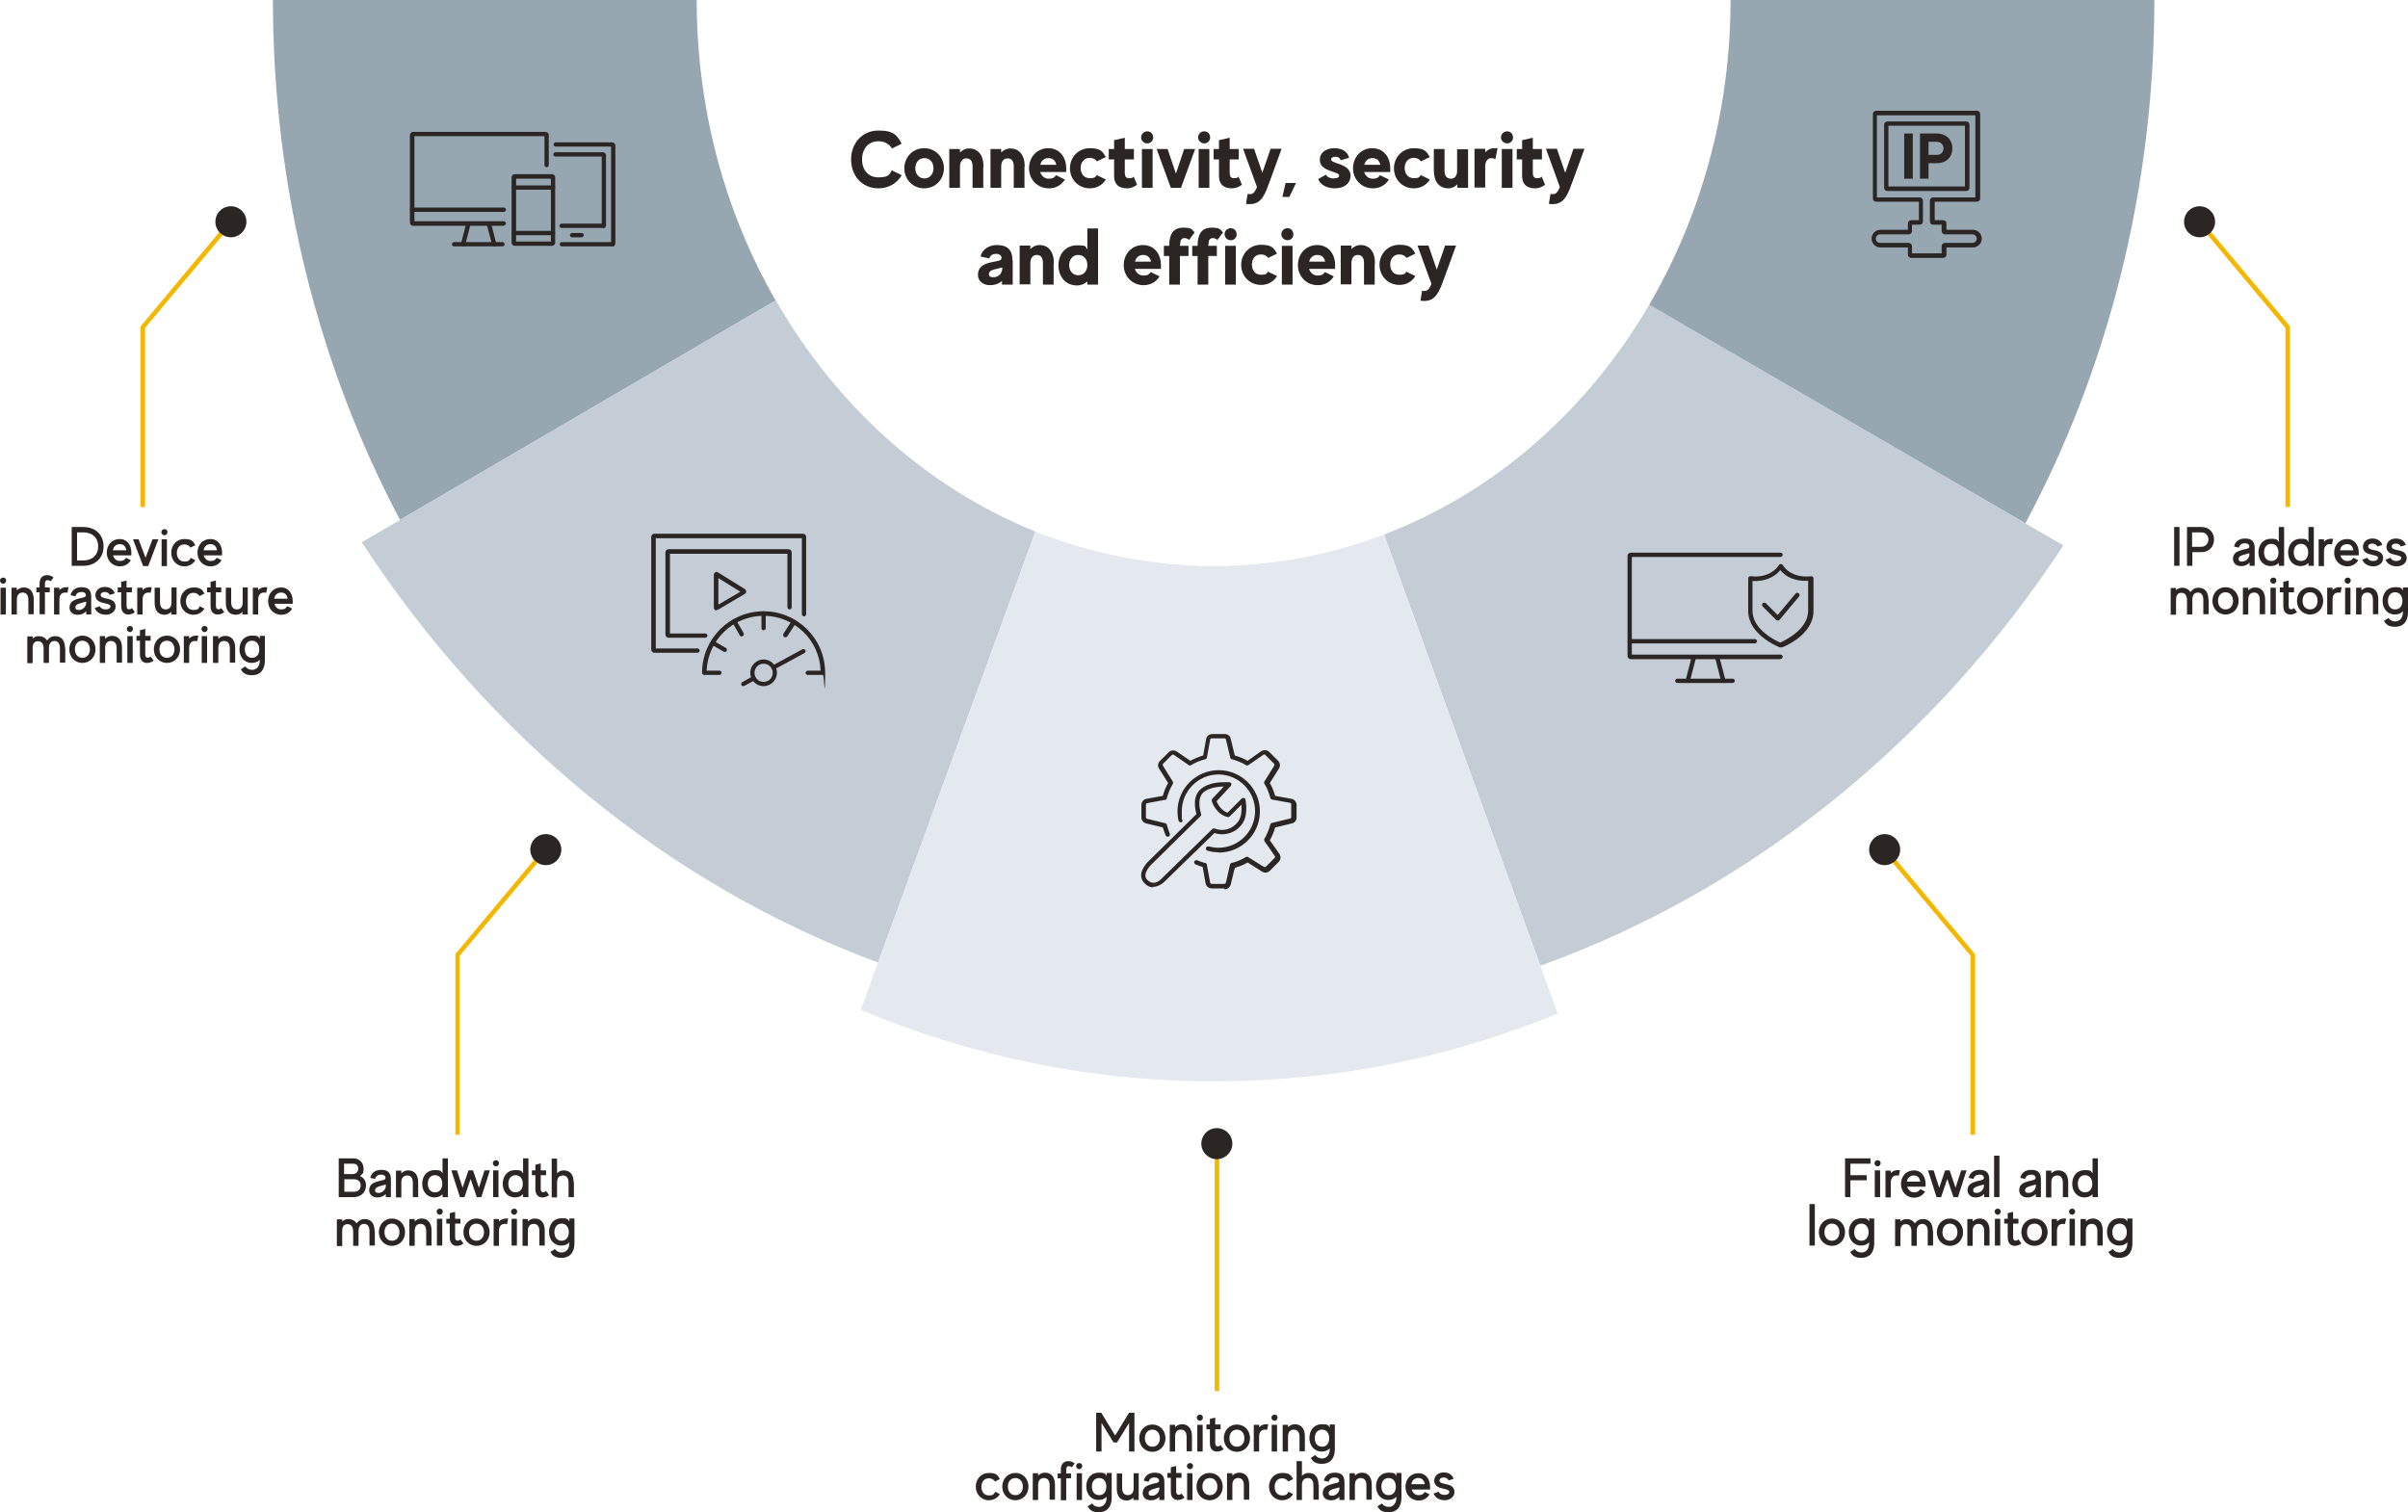<?xml version="1.0" encoding="UTF-8"?>
<svg xmlns="http://www.w3.org/2000/svg" version="1.1" viewBox="0 0 900 565.3">
  <defs>
    <style>
      .cls-1 {
        fill: #c4cdd6;
      }

      .cls-2 {
        fill: #2b2523;
      }

      .cls-3 {
        fill: #e3e9ee;
      }

      .cls-4 {
        fill: #f5b600;
      }

      .cls-5 {
        fill: #96a7b2;
      }
    </style>
  </defs>
  <!-- Generator: Adobe Illustrator 28.7.1, SVG Export Plug-In . SVG Version: 1.2.0 Build 142)  -->
  <g>
    <g id="Livello_1">
      <g>
        <g>
          <path class="cls-1" d="M616.4,113.9c-23.1,39.6-57.9,70.2-99.1,85.9l58.4,161.2c79.5-28.6,147.7-84.3,195.5-157.1l-154.9-90.1Z"/>
          <path class="cls-1" d="M387,198.7c-40.4-16.3-74.5-47-97-86.4l-154.8,90.4c47.2,72.4,114.5,128.1,193,157.1l58.8-161.1Z"/>
        </g>
        <path class="cls-3" d="M517.3,199.8c-20,7.6-41.4,11.8-63.7,11.8s-45.9-4.6-66.7-12.9l-65.2,178.8c41,17.2,85.4,26.7,131.9,26.7s88.6-9,128.6-25.3l-64.9-179.1Z"/>
        <g>
          <path class="cls-5" d="M757,195.6c30.6-57.1,48.2-124.5,48.2-195.6h-158.4c0,41.9-11.2,81-30.4,113.9l140.6,81.7Z"/>
          <path class="cls-5" d="M149.5,194.3C119.3,137.4,102,70.5,102,0h158.4c0,41.3,10.8,79.8,29.5,112.3l-140.4,82Z"/>
        </g>
        <polygon class="cls-4" points="54.2 189.5 52.5 189.5 52.5 122 52.7 121.8 85.7 82.3 87 83.4 54.2 122.6 54.2 189.5"/>
        <polygon class="cls-4" points="171.8 424.2 170.2 424.2 170.2 356.7 170.4 356.4 203.3 317 204.6 318.1 171.8 357.3 171.8 424.2"/>
        <polygon class="cls-4" points="855.9 189.5 854.2 189.5 854.2 122.6 821.4 83.4 822.7 82.3 855.9 122 855.9 189.5"/>
        <polygon class="cls-4" points="738.2 424.2 736.5 424.2 736.5 357.3 703.7 318.1 705 317 738.2 356.7 738.2 424.2"/>
        <rect class="cls-4" x="454" y="427.5" width="1.7" height="92.5"/>
        <g>
          <path class="cls-2" d="M188.3,84.4h-33.9c-.7,0-1.2-.6-1.2-1.2v-32.7c0-.7.6-1.2,1.2-1.2h49.5c.7,0,1.2.6,1.2,1.2v11.2c0,.5-.4.8-.8.8s-.8-.4-.8-.8v-10.8h-48.6v31.8h33.4c.5,0,.8.4.8.8s-.4.8-.8.8Z"/>
          <path class="cls-2" d="M188.3,79.2h-34.3c-.5,0-.8-.4-.8-.8s.4-.8.8-.8h34.3c.5,0,.8.4.8.8s-.4.8-.8.8Z"/>
          <path class="cls-2" d="M173.1,92.1c0,0-.1,0-.2,0-.4-.1-.7-.6-.6-1l1.9-7.4c.1-.4.6-.7,1-.6.4.1.7.6.6,1l-1.9,7.4c0,.4-.4.6-.8.6Z"/>
          <path class="cls-2" d="M184.7,92.1c-.4,0-.7-.3-.8-.6l-1.9-7.4c-.1-.4.2-.9.6-1,.5-.1.9.2,1,.6l1.9,7.4c.1.4-.2.9-.6,1,0,0-.1,0-.2,0Z"/>
          <path class="cls-2" d="M187.8,92.1h-18.1c-.5,0-.8-.4-.8-.8s.4-.8.8-.8h18.1c.5,0,.8.4.8.8s-.4.8-.8.8Z"/>
          <path class="cls-2" d="M206.3,91.9h-13.9c-.7,0-1.2-.6-1.2-1.2v-24.4c0-.7.6-1.2,1.2-1.2h13.9c.7,0,1.2.6,1.2,1.2v24.4c0,.7-.6,1.2-1.2,1.2ZM192.9,90.3h13v-23.5h-13v23.5Z"/>
          <path class="cls-2" d="M206.7,70.9h-14.7c-.5,0-.8-.4-.8-.8s.4-.8.8-.8h14.7c.5,0,.8.4.8.8s-.4.8-.8.8Z"/>
          <path class="cls-2" d="M206.7,87.9h-14.7c-.5,0-.8-.4-.8-.8s.4-.8.8-.8h14.7c.5,0,.8.4.8.8s-.4.8-.8.8Z"/>
          <path class="cls-2" d="M228.8,92.1h-18.8c-.5,0-.8-.4-.8-.8s.4-.8.8-.8h18.4v-35.7h-20.7c-.5,0-.8-.4-.8-.8s.4-.8.8-.8h21.1c.7,0,1.2.6,1.2,1.2v36.6c0,.7-.6,1.2-1.2,1.2Z"/>
          <path class="cls-2" d="M225.4,85.2h-15.5c-.5,0-.8-.4-.8-.8s.4-.8.8-.8h15v-25.1h-17.3c-.5,0-.8-.4-.8-.8s.4-.8.8-.8h17.7c.7,0,1.2.6,1.2,1.2v26.1c0,.7-.6,1.2-1.2,1.2Z"/>
          <path class="cls-2" d="M217.4,88.7h-3.6c-.5,0-.8-.4-.8-.8s.4-.8.8-.8h3.6c.5,0,.8.4.8.8s-.4.8-.8.8Z"/>
        </g>
        <g>
          <path class="cls-2" d="M260.7,244h-16.1c-.7,0-1.2-.6-1.2-1.2v-42.1c0-.7.6-1.2,1.2-1.2h55.5c.7,0,1.2.6,1.2,1.2v28.9c0,.5-.4.8-.8.8s-.8-.4-.8-.8v-28.4h-54.6v41.2h15.6c.5,0,.8.4.8.8s-.4.8-.8.8Z"/>
          <path class="cls-2" d="M263.6,238.4h-13.7c-.7,0-1.2-.6-1.2-1.2v-30.7c0-.7.6-1.2,1.2-1.2h44.8c.7,0,1.2.6,1.2,1.2v20.5c0,.5-.4.8-.8.8s-.8-.4-.8-.8v-20h-43.9v29.8h13.2c.5,0,.8.4.8.8s-.4.8-.8.8Z"/>
          <path class="cls-2" d="M307.6,252.3h-5.7c-.5,0-.8-.4-.8-.8s.4-.8.8-.8h4.8c-.4-11.4-9.8-20.5-21.3-20.5s-20.8,9.1-21.3,20.5h4.8c.5,0,.8.4.8.8s-.4.8-.8.8h-5.7c-.5,0-.8-.4-.8-.8,0-12.7,10.3-23,23-23s23,10.3,23,23-.4.8-.8.8Z"/>
          <path class="cls-2" d="M267.8,228.2c-.6,0-1-.5-1-1.1v-12.2c0-.6.4-1.1,1-1.1h.2l.4.2,10,6.2c.3.2.5.6.5.9,0,.4-.2.7-.5.9l-10.2,6h-.4ZM268.5,216.1v9.9l8.2-4.8-8.2-5.1Z"/>
          <path class="cls-2" d="M285.4,256.5c-2.8,0-5-2.3-5-5s2.3-5,5-5,5,2.3,5,5-2.3,5-5,5ZM285.4,248.1c-1.9,0-3.4,1.5-3.4,3.4s1.5,3.4,3.4,3.4,3.4-1.5,3.4-3.4-1.5-3.4-3.4-3.4Z"/>
          <path class="cls-2" d="M289.1,250.3c-.3,0-.6-.2-.7-.4-.2-.4,0-.9.3-1.1l11.2-6.1c.4-.2.9,0,1.1.3.2.4,0,.9-.3,1.1l-11.2,6.1c-.1,0-.3.1-.4.1Z"/>
          <path class="cls-2" d="M277.8,256.5c-.3,0-.6-.2-.7-.4-.2-.4,0-.9.3-1.1l3.8-2.1c.4-.2.9,0,1.1.3.2.4,0,.9-.3,1.1l-3.8,2.1c-.1,0-.3.1-.4.1Z"/>
          <path class="cls-2" d="M270.9,243.7c-.1,0-.3,0-.4-.1l-4.5-2.6c-.4-.2-.5-.7-.3-1.1.2-.4.7-.5,1.1-.3l4.5,2.6c.4.2.5.7.3,1.1-.2.3-.4.4-.7.4Z"/>
          <path class="cls-2" d="M277.2,237.9c-.3,0-.6-.1-.7-.4l-2.7-4.7c-.2-.4-.1-.9.3-1.2.4-.2.9-.1,1.1.3l2.7,4.7c.2.4.1.9-.3,1.2-.1,0-.3.1-.4.1Z"/>
          <path class="cls-2" d="M285.4,235.6c-.5,0-.8-.4-.8-.8v-5.5c0-.5.4-.8.8-.8s.8.4.8.8v5.5c0,.5-.4.8-.8.8Z"/>
          <path class="cls-2" d="M293.5,238.2c-.2,0-.3,0-.4-.1-.4-.2-.5-.8-.3-1.2l3.1-4.8c.2-.4.8-.5,1.2-.3.4.2.5.8.3,1.2l-3.1,4.8c-.2.3-.4.4-.7.4Z"/>
        </g>
        <path class="cls-2" d="M457.6,332.1h-4.7c-1.1,0-2.1-.8-2.3-1.9l-1.1-6.1c-.9-.3-1.8-.6-2.7-1-.4-.2-.6-.7-.4-1.1.2-.4.7-.6,1.1-.4,1,.4,2,.8,3,1,.4,0,.6.4.6.8l1.2,6.5c0,.3.3.5.6.5h4.7c.3,0,.5-.2.6-.5l1.5-6.6c0-.3.3-.7.6-.7,1.9-.5,3.7-1.2,5.3-2.2.3-.2.7-.2.9,0l5.8,3.6c.3.2.6.1.8,0l3.3-3.3c.2-.2.2-.6,0-.8l-3.8-5.5c-.1-.2-.2-.7,0-.9,1-1.7,1.7-3.5,2.2-5.3,0-.3.4-.6.7-.6l6.6-1.6c.3,0,.5-.3.5-.6v-4.7c0-.3-.2-.6-.5-.6l-6.6-1.2c-.3,0-.6-.3-.7-.6-.5-1.9-1.2-3.7-2.2-5.3-.2-.3-.2-.7,0-.9l3.6-5.8c.2-.2.1-.6,0-.8l-3.3-3.3c-.2-.2-.6-.3-.8,0l-5.5,3.8c-.3.2-.7.2-.9,0-1.7-1-3.5-1.7-5.3-2.2-.3,0-.6-.4-.6-.7l-1.6-6.6c0-.3-.3-.5-.6-.5h-4.7c-.3,0-.6.2-.6.5l-1.2,6.6c0,.4-.3.6-.6.7-1.9.5-3.7,1.2-5.3,2.2-.3.2-.7.2-.9,0l-5.5-3.8c-.3-.2-.6-.1-.8,0l-3.3,3.3c-.2.2-.2.5,0,.8l3.6,5.8c.2.3.2.7,0,1-1,1.7-1.7,3.5-2.2,5.3,0,.3-.3.6-.7.6l-6.6,1.2c-.3,0-.5.3-.5.6v4.7c0,.3.2.5.5.6l6.6,1.6c.4,0,.6.3.7.6.3,1.1.7,2.2,1.1,3.3.2.4,0,.9-.4,1.1-.4.2-.9,0-1.1-.4-.4-1-.8-2-1.1-3l-6.2-1.5c-1-.2-1.8-1.2-1.8-2.2v-4.7c0-1.1.8-2.1,1.9-2.3l6.1-1.1c.5-1.7,1.1-3.3,2-4.8l-3.4-5.4c-.6-.9-.4-2.1.3-2.8l3.3-3.3c.8-.8,2-.9,3-.3l5.1,3.5c1.5-.8,3.1-1.5,4.8-2l1.1-6.1c.2-1.1,1.1-1.9,2.3-1.9h4.7c1.1,0,2,.7,2.2,1.8l1.5,6.2c1.7.5,3.3,1.1,4.8,2l5.1-3.6c.9-.6,2.2-.5,3,.3l3.3,3.3c.8.8.9,1.9.3,2.9l-3.4,5.4c.9,1.5,1.5,3.1,2,4.8l6.1,1.1c1.1.2,1.9,1.2,1.9,2.3v4.7c0,1.1-.7,2-1.8,2.2l-6.2,1.5c-.5,1.7-1.1,3.3-2,4.8l3.6,5.1c.6.9.5,2.2-.3,3l-3.3,3.3c-.8.8-1.9.9-2.9.3l-5.4-3.4c-1.5.9-3.1,1.5-4.8,2l-1.5,6.2c-.3,1.1-1.2,1.8-2.3,1.8ZM455.4,318.6c-1.4,0-2.8-.2-4.1-.6-.4-.1-.7-.6-.6-1,.1-.4.6-.7,1-.6,1.2.3,2.4.5,3.7.5,7.6,0,13.7-6.2,13.7-13.7s-6.2-13.7-13.7-13.7-13.7,6.2-13.7,13.7.1,2.1.4,3.2c.1.4-.2.9-.6,1-.4,0-.9-.2-1-.6-.3-1.2-.4-2.3-.4-3.5,0-8.5,6.9-15.4,15.4-15.4s15.4,6.9,15.4,15.4-6.9,15.4-15.4,15.4Z"/>
        <path class="cls-2" d="M431.1,331.7c-1.3,0-2.4-.5-3.4-1.6-.8-.8-1.2-1.8-1.2-2.9,0-2.7,2.8-5.3,2.9-5.4l17.8-17.5c-.5-1.7-1.7-6.8,1.8-9.5,2.5-2,6-2.4,8.5-2.4s2,0,2,0c.3,0,.6.2.7.5s0,.6-.2.9l-5.3,5.7c.4,1,1.7,3.5,4.1,4.3l5.3-5.3c.2-.2.5-.3.8-.2.3,0,.5.3.6.6,0,.2,1.3,5.9-1.4,9.3-2.4,3.2-6.5,4.4-10.2,3.2l-18.3,17.8s-2,2.3-4.6,2.3ZM457.5,294c-1.8,0-5.2.3-7.5,2-3.1,2.5-1.1,8.1-1.1,8.2.1.3,0,.7-.2.9l-18.2,17.9c-.7.6-2.4,2.6-2.4,4.2,0,.7.2,1.2.7,1.7.7.7,1.5,1.1,2.3,1.1,1.8,0,3.3-1.8,3.3-1.8l18.7-18.3c.2-.2.6-.3.9-.2,3.1,1.3,6.7.2,8.7-2.5,1.4-1.8,1.4-4.6,1.3-6.4l-4.4,4.4c-.2.2-.5.3-.8.2-4.4-1-5.9-5.8-5.9-6,0-.3,0-.6.2-.8l4.4-4.7h0Z"/>
        <g>
          <path class="cls-2" d="M665.5,246.4h-56c-.7,0-1.2-.6-1.2-1.2v-37.4c0-.7.6-1.2,1.2-1.2h56c.5,0,.8.4.8.8s-.4.8-.8.8h-55.6v36.5h55.6c.5,0,.8.4.8.8s-.4.8-.8.8Z"/>
          <path class="cls-2" d="M655.9,240.5h-46.8c-.5,0-.8-.4-.8-.8s.4-.8.8-.8h46.8c.5,0,.8.4.8.8s-.4.8-.8.8Z"/>
          <path class="cls-2" d="M630.8,255.3c0,0-.1,0-.2,0-.4-.1-.7-.6-.6-1l2.2-8.5c.1-.4.6-.7,1-.6.4.1.7.6.6,1l-2.2,8.5c0,.4-.4.6-.8.6Z"/>
          <path class="cls-2" d="M644.1,255.3c-.4,0-.7-.3-.8-.6l-2.2-8.5c-.1-.4.2-.9.6-1,.4-.1.9.2,1,.6l2.2,8.5c.1.4-.2.9-.6,1,0,0-.1,0-.2,0Z"/>
          <path class="cls-2" d="M647.6,255.3h-20.7c-.5,0-.8-.4-.8-.8s.4-.8.8-.8h20.7c.5,0,.8.4.8.8s-.4.8-.8.8Z"/>
          <path class="cls-2" d="M665.5,242c-.1,0-.2,0-.3,0-.5-.2-11.8-4.7-11.8-13.6v-12.2c0-.2.1-.5.3-.6.2-.2.4-.2.7-.2,0,0,.7.1,1.8.1,2.2,0,6.2-.6,8.7-4.3.3-.5,1.1-.5,1.4,0,2.4,3.7,6.5,4.3,8.7,4.3s1.8-.1,1.8-.1c.2,0,.5,0,.7.2.2.2.3.4.3.6v12.2c0,9-11.3,13.5-11.8,13.6,0,0-.2,0-.3,0ZM655,217.1v11.2c0,7.1,8.7,11.2,10.4,11.9,1.7-.8,10.4-4.9,10.4-11.9v-11.2c-2,.1-7.1.1-10.4-4-2.9,3.5-7,4.1-9.4,4.1h0c-.4,0-.8,0-1.1,0Z"/>
          <path class="cls-2" d="M664.4,231.9c-.2,0-.4,0-.6-.2l-5-5c-.3-.3-.3-.9,0-1.2.3-.3.9-.3,1.2,0l4.4,4.4,6.7-8c.3-.4.8-.4,1.2-.1.4.3.4.8.1,1.2l-7.3,8.7c-.2.2-.4.3-.6.3,0,0,0,0,0,0Z"/>
        </g>
        <g>
          <path class="cls-2" d="M726.2,96.4h-11.9c-.7,0-1.2-.6-1.2-1.2v-2.7h-10.3c-1.8,0-3.3-1.5-3.3-3.3s1.5-3.3,3.3-3.3h10.3v-2.4c0-.7.6-1.2,1.2-1.2h2.9v-6.9h-16c-.7,0-1.2-.6-1.2-1.2v-31.6c0-.7.6-1.2,1.2-1.2h37.7c.7,0,1.2.6,1.2,1.2v31.6c0,.7-.6,1.2-1.2,1.2h-15.8v6.9h3.2c.7,0,1.2.6,1.2,1.2v2.4h9.9c1.8,0,3.3,1.5,3.3,3.3s-1.5,3.3-3.3,3.3h-9.9v2.7c0,.7-.6,1.2-1.2,1.2ZM714.7,94.7h11v-2.7c0-.7.6-1.2,1.2-1.2h10.3c.9,0,1.6-.7,1.6-1.6s-.7-1.6-1.6-1.6h-10.3c-.7,0-1.2-.6-1.2-1.2v-2.4h-3.2c-.7,0-1.2-.6-1.2-1.2v-7.8c0-.7.6-1.2,1.2-1.2h15.8v-30.7h-36.8v30.7h16c.7,0,1.2.6,1.2,1.2v7.8c0,.7-.6,1.2-1.2,1.2h-2.9v2.4c0,.7-.6,1.2-1.2,1.2h-10.7c-.9,0-1.6.7-1.6,1.6s.7,1.6,1.6,1.6h10.7c.7,0,1.2.6,1.2,1.2v2.7Z"/>
          <path class="cls-2" d="M734.9,71.4h-29.5c-.7,0-1.2-.6-1.2-1.2v-23.6c0-.7.6-1.2,1.2-1.2h29.5c.7,0,1.2.6,1.2,1.2v23.6c0,.7-.6,1.2-1.2,1.2ZM705.8,69.7h28.6v-22.7h-28.6v22.7Z"/>
          <g>
            <path class="cls-2" d="M714.9,49.9v16.9h-3.2v-16.9h3.2Z"/>
            <path class="cls-2" d="M729.7,55.5c0,3.1-2.1,5.5-5.9,5.5h-3v5.8h-3.2v-16.9h6.2c3.8,0,5.9,2.5,5.9,5.5ZM726.4,55.5c0-1.4-1-2.5-2.6-2.5h-3v4.9h3c1.6,0,2.6-1,2.6-2.5Z"/>
          </g>
        </g>
        <path class="cls-2" d="M80.5,82.9c0,3.2,2.6,5.8,5.8,5.8s5.8-2.6,5.8-5.8-2.6-5.8-5.8-5.8-5.8,2.6-5.8,5.8Z"/>
        <path class="cls-2" d="M198.2,317.6c0,3.2,2.6,5.8,5.8,5.8s5.8-2.6,5.8-5.8-2.6-5.8-5.8-5.8-5.8,2.6-5.8,5.8Z"/>
        <path class="cls-2" d="M449,427.5c0,3.2,2.6,5.8,5.8,5.8s5.8-2.6,5.8-5.8-2.6-5.8-5.8-5.8-5.8,2.6-5.8,5.8Z"/>
        <path class="cls-2" d="M827.9,82.9c0,3.2-2.6,5.8-5.8,5.8s-5.8-2.6-5.8-5.8,2.6-5.8,5.8-5.8,5.8,2.6,5.8,5.8Z"/>
        <path class="cls-2" d="M710.2,317.6c0,3.2-2.6,5.8-5.8,5.8s-5.8-2.6-5.8-5.8,2.6-5.8,5.8-5.8,5.8,2.6,5.8,5.8Z"/>
        <g>
          <path class="cls-2" d="M38.7,204.3c0,4.2-3,7.2-7.6,7.2h-4.3v-14.5h4.3c4.7,0,7.6,3,7.6,7.2ZM36.7,204.3c0-3.2-2.1-5.3-5.6-5.3h-2.3v10.5h2.3c3.4,0,5.6-2,5.6-5.3Z"/>
          <path class="cls-2" d="M42.2,207.5c.3,1.2,1.2,2.2,2.6,2.2s1.8-.5,2.3-1.2l1.8.9c-.8,1.4-2.2,2.3-4.1,2.3-2.9,0-4.9-2.3-4.9-5.1s1.9-5.1,4.8-5.1,4.4,2.3,4.4,5.1,0,.7,0,1h-6.9ZM42.2,205.7h5c-.2-1.3-.9-2.3-2.4-2.3s-2.4,1-2.6,2.3Z"/>
          <path class="cls-2" d="M59.2,201.6l-3.8,10h-1.9l-3.8-10h2.1l2.6,6.9,2.6-6.9h2.1Z"/>
          <path class="cls-2" d="M60.3,198.9c0-.6.5-1.1,1.2-1.1s1.1.5,1.1,1.1-.5,1.2-1.1,1.2-1.2-.5-1.2-1.2ZM60.4,201.6h2v10h-2v-10Z"/>
          <path class="cls-2" d="M71.2,208.5l1.8.9c-.8,1.4-2.3,2.3-4.1,2.3-2.9,0-4.9-2.3-4.9-5.1s2-5.1,4.9-5.1,3.3.9,4.1,2.3l-1.8.9c-.5-.7-1.2-1.2-2.3-1.2-1.8,0-2.8,1.4-2.8,3.2s1,3.2,2.8,3.2,1.8-.5,2.3-1.2Z"/>
          <path class="cls-2" d="M76.1,207.5c.3,1.2,1.2,2.2,2.6,2.2s1.8-.5,2.3-1.2l1.8.9c-.8,1.4-2.2,2.3-4.1,2.3-2.9,0-4.9-2.3-4.9-5.1s1.9-5.1,4.8-5.1,4.4,2.3,4.4,5.1,0,.7,0,1h-6.9ZM76.1,205.7h5c-.2-1.3-.9-2.3-2.4-2.3s-2.4,1-2.6,2.3Z"/>
          <path class="cls-2" d="M0,217c0-.6.5-1.1,1.2-1.1s1.1.5,1.1,1.1-.5,1.2-1.1,1.2-1.2-.5-1.2-1.2ZM.2,219.7h2v10H.2v-10Z"/>
          <path class="cls-2" d="M12.6,224v5.6h-2v-5.4c0-1.9-.9-2.7-2.1-2.7s-2.2.7-2.2,2.6v5.6h-2v-10h2v1c.7-.7,1.5-1.1,2.6-1.1,2.3,0,3.7,1.6,3.7,4.5Z"/>
          <path class="cls-2" d="M20,215.9l-1.1,1.4c-.4-.4-1.1-.5-1.5-.4-.4.2-.6.6-.6,1.4v1.3h1.8v1.8h-1.8v8.2h-2v-8.2h-1.2v-1.8h1.2v-1.3c0-1.8.6-2.8,1.9-3.2,1-.3,2.5,0,3.3.8Z"/>
          <path class="cls-2" d="M25.6,219.6l-.4,2c-.2-.1-.5-.1-.8-.1-1.2,0-2.2.7-2.2,2.6v5.6h-2v-10h2v.9c.7-.7,1.5-1.1,2.6-1.1s.5,0,.8,0Z"/>
          <path class="cls-2" d="M34.1,223.2v6.5h-1.9v-1.2c-.4.4-1.2,1.2-2.8,1.3-2.3.2-3.6-1.3-3.4-3,.2-2,1.6-2.5,3.6-3.1,1.3-.3,2.4-.4,2.5-1.1.1-1-1-1.4-1.8-1.3-1,0-1.8.5-2.1,1.6l-1.8-.4c.2-1.3,1.4-3,4-3s3.7,1,3.7,3.7ZM32.2,224.9s-.9.2-2.2.6c-1.8.5-1.9,1.3-1.8,1.7,0,.5.4.9,1.5.8,1,0,2.5-1.1,2.5-2.6v-.4Z"/>
          <path class="cls-2" d="M39.6,229.8c-2.3,0-3.7-1.2-4.2-2.5l1.9-.7c.2.6.9,1.2,2.2,1.2s1.8-.6,1.8-1.2c0-.5-.7-.8-2.2-1.1-1.9-.4-3.1-1-3.4-2.5-.3-1.6.8-3.6,3.5-3.6s3.5,1.8,3.7,2.4l-1.9.6c-.2-.7-1-1.1-1.8-1.1-1.3,0-1.6.7-1.6,1.1,0,.5.4,1,2,1.3,2.3.4,3.4,1.1,3.6,2.7.2,1.9-1.4,3.4-3.7,3.4Z"/>
          <path class="cls-2" d="M50.3,228.9c-.8.7-2.2,1-3.2.7-1.2-.4-1.8-1.4-1.8-3.2v-5h-1.3v-1.8h1.3v-2.1l2-.5v2.6h2v1.8h-2v4.9c0,.9.2,1.3.6,1.4.4.2,1,0,1.4-.4l1.1,1.5Z"/>
          <path class="cls-2" d="M56.7,219.6l-.4,2c-.2-.1-.5-.1-.8-.1-1.2,0-2.2.7-2.2,2.6v5.6h-2v-10h2v.9c.7-.7,1.5-1.1,2.6-1.1s.5,0,.8,0Z"/>
          <path class="cls-2" d="M66,219.7v10h-2v-1c-.6.7-1.5,1.1-2.5,1.1-2.4,0-3.7-1.6-3.7-4.5v-5.6h2v5.4c0,1.9.9,2.7,2.1,2.7s2.2-.7,2.2-2.6v-5.6h2Z"/>
          <path class="cls-2" d="M74.6,226.6l1.8.9c-.8,1.4-2.3,2.3-4.1,2.3-2.9,0-4.9-2.3-4.9-5.1s2-5.1,4.9-5.1,3.3.9,4.1,2.3l-1.8.9c-.5-.7-1.2-1.2-2.3-1.2-1.8,0-2.8,1.4-2.8,3.2s1,3.2,2.8,3.2,1.8-.5,2.3-1.2Z"/>
          <path class="cls-2" d="M83.7,228.9c-.8.7-2.2,1-3.2.7-1.2-.4-1.8-1.4-1.8-3.2v-5h-1.3v-1.8h1.3v-2.1l2-.5v2.6h2v1.8h-2v4.9c0,.9.2,1.3.6,1.4.4.2,1,0,1.4-.4l1.1,1.5Z"/>
          <path class="cls-2" d="M92.6,219.7v10h-2v-1c-.6.7-1.5,1.1-2.5,1.1-2.4,0-3.7-1.6-3.7-4.5v-5.6h2v5.4c0,1.9.9,2.7,2.1,2.7s2.2-.7,2.2-2.6v-5.6h2Z"/>
          <path class="cls-2" d="M99.9,219.6l-.4,2c-.2-.1-.5-.1-.8-.1-1.2,0-2.2.7-2.2,2.6v5.6h-2v-10h2v.9c.7-.7,1.5-1.1,2.6-1.1s.5,0,.8,0Z"/>
          <path class="cls-2" d="M102.5,225.6c.3,1.2,1.2,2.2,2.6,2.2s1.8-.5,2.3-1.2l1.8.9c-.8,1.4-2.2,2.3-4.1,2.3-2.9,0-4.9-2.3-4.9-5.1s1.9-5.1,4.8-5.1,4.4,2.3,4.4,5.1,0,.7,0,1h-6.9ZM102.5,223.8h5c-.2-1.3-.9-2.3-2.4-2.3s-2.4,1-2.6,2.3Z"/>
          <path class="cls-2" d="M24.4,242.1v5.6h-2v-5.4c0-1.9-.9-2.7-2-2.7s-2.1.7-2.1,2.6v5.6h-2v-5.4c0-1.9-.9-2.7-2.1-2.7s-2,.7-2,2.6v5.6h-2v-10h2v.8c.6-.6,1.4-.9,2.3-.9,1.4,0,2.4.6,3.1,1.6.7-1,1.7-1.6,3-1.6,2.4,0,3.7,1.6,3.7,4.5Z"/>
          <path class="cls-2" d="M35.7,242.7c0,2.8-2,5.1-4.9,5.1s-4.9-2.3-4.9-5.1,2-5.1,4.9-5.1,4.9,2.3,4.9,5.1ZM33.6,242.7c0-1.7-1-3.2-2.8-3.2s-2.8,1.4-2.8,3.2,1,3.2,2.8,3.2,2.8-1.4,2.8-3.2Z"/>
          <path class="cls-2" d="M45.6,242.1v5.6h-2v-5.4c0-1.9-.9-2.7-2.1-2.7s-2.2.7-2.2,2.6v5.6h-2v-10h2v1c.7-.7,1.5-1.1,2.6-1.1,2.3,0,3.7,1.6,3.7,4.5Z"/>
          <path class="cls-2" d="M47.4,235.1c0-.6.5-1.1,1.2-1.1s1.1.5,1.1,1.1-.5,1.2-1.1,1.2-1.2-.5-1.2-1.2ZM47.6,237.8h2v10h-2v-10Z"/>
          <path class="cls-2" d="M57.3,247c-.8.7-2.2,1-3.2.7-1.2-.4-1.8-1.4-1.8-3.2v-5h-1.3v-1.8h1.3v-2.1l2-.5v2.6h2v1.8h-2v4.9c0,.9.2,1.3.6,1.4.4.2,1,0,1.4-.4l1.1,1.5Z"/>
          <path class="cls-2" d="M67.3,242.7c0,2.8-2,5.1-4.9,5.1s-4.9-2.3-4.9-5.1,2-5.1,4.9-5.1,4.9,2.3,4.9,5.1ZM65.2,242.7c0-1.7-1-3.2-2.8-3.2s-2.8,1.4-2.8,3.2,1,3.2,2.8,3.2,2.8-1.4,2.8-3.2Z"/>
          <path class="cls-2" d="M74.1,237.7l-.4,2c-.2-.1-.5-.1-.8-.1-1.2,0-2.2.7-2.2,2.6v5.6h-2v-10h2v.9c.7-.7,1.5-1.1,2.6-1.1s.5,0,.8,0Z"/>
          <path class="cls-2" d="M75.3,235.1c0-.6.5-1.1,1.2-1.1s1.1.5,1.1,1.1-.5,1.2-1.1,1.2-1.2-.5-1.2-1.2ZM75.4,237.8h2v10h-2v-10Z"/>
          <path class="cls-2" d="M87.9,242.1v5.6h-2v-5.4c0-1.9-.9-2.7-2.1-2.7s-2.2.7-2.2,2.6v5.6h-2v-10h2v1c.7-.7,1.5-1.1,2.6-1.1,2.3,0,3.7,1.6,3.7,4.5Z"/>
          <path class="cls-2" d="M99,237.8v9c0,4.2-2.3,5.6-4.8,5.6s-3.4-.9-4.2-2.2l1.7-1.1c.5.8,1.5,1.3,2.5,1.3,1.6,0,2.9-1.2,2.9-3.5v-.3c-.7.8-1.8,1.2-3,1.2-2.9,0-4.6-2.3-4.6-5.1s1.7-5.1,4.6-5.1,2.3.5,3,1.2v-1.1h2ZM96.9,242.7c0-1.7-.9-3.2-2.7-3.2s-2.7,1.4-2.7,3.2.9,3.2,2.7,3.2,2.7-1.4,2.7-3.2Z"/>
        </g>
        <g>
          <path class="cls-2" d="M814.6,197v14.5h-2v-14.5h2Z"/>
          <path class="cls-2" d="M827.5,201.7c0,2.6-1.8,4.7-4.7,4.7h-3.4v5.1h-2v-14.5h5.4c3,0,4.7,2.1,4.7,4.7ZM825.4,201.7c0-1.4-.9-2.7-2.7-2.7h-3.4v5.4h3.4c1.7,0,2.7-1.3,2.7-2.7Z"/>
          <path class="cls-2" d="M842.7,205v6.5h-1.9v-1.2c-.4.4-1.2,1.2-2.8,1.3-2.3.2-3.6-1.3-3.4-3,.2-2,1.6-2.5,3.6-3.1,1.3-.3,2.4-.4,2.5-1.1.1-1-1-1.4-1.8-1.3-1,0-1.8.5-2.1,1.6l-1.8-.4c.2-1.3,1.4-3,4-3s3.7,1,3.7,3.7ZM840.7,206.8s-.9.2-2.2.6c-1.8.5-1.9,1.3-1.8,1.7,0,.5.4.9,1.5.8,1,0,2.5-1.1,2.5-2.6v-.4Z"/>
          <path class="cls-2" d="M853.7,197v14.5h-2v-1.1c-.7.8-1.8,1.2-3,1.2-2.9,0-4.6-2.3-4.6-5.1s1.7-5.1,4.6-5.1,2.3.5,3,1.2v-5.6h2ZM851.6,206.5c0-1.7-.9-3.2-2.7-3.2s-2.7,1.4-2.7,3.2.9,3.2,2.7,3.2,2.7-1.4,2.7-3.2Z"/>
          <path class="cls-2" d="M864.8,197v14.5h-2v-1.1c-.7.8-1.8,1.2-3,1.2-2.9,0-4.6-2.3-4.6-5.1s1.7-5.1,4.6-5.1,2.3.5,3,1.2v-5.6h2ZM862.7,206.5c0-1.7-.9-3.2-2.7-3.2s-2.7,1.4-2.7,3.2.9,3.2,2.7,3.2,2.7-1.4,2.7-3.2Z"/>
          <path class="cls-2" d="M872,201.5l-.4,2c-.2-.1-.5-.1-.8-.1-1.2,0-2.2.7-2.2,2.6v5.6h-2v-10h2v.9c.7-.7,1.5-1.1,2.6-1.1s.5,0,.8,0Z"/>
          <path class="cls-2" d="M874.7,207.5c.3,1.2,1.2,2.2,2.6,2.2s1.8-.5,2.3-1.2l1.8.9c-.8,1.4-2.2,2.3-4.1,2.3-2.9,0-4.9-2.3-4.9-5.1s1.9-5.1,4.8-5.1,4.4,2.3,4.4,5.1,0,.7,0,1h-6.9ZM874.6,205.7h5c-.2-1.3-.9-2.3-2.4-2.3s-2.4,1-2.6,2.3Z"/>
          <path class="cls-2" d="M887.1,211.7c-2.3,0-3.7-1.2-4.2-2.5l1.9-.7c.2.6.9,1.2,2.2,1.2s1.8-.6,1.8-1.2c0-.5-.7-.8-2.2-1.1-1.9-.4-3.1-1-3.4-2.5-.3-1.6.8-3.6,3.5-3.6s3.5,1.8,3.7,2.4l-1.9.6c-.2-.7-1-1.1-1.8-1.1-1.3,0-1.6.7-1.6,1.1,0,.5.4,1,2,1.3,2.3.4,3.4,1.1,3.6,2.7.2,1.9-1.4,3.4-3.7,3.4Z"/>
          <path class="cls-2" d="M895.8,211.7c-2.3,0-3.7-1.2-4.2-2.5l1.9-.7c.2.6.9,1.2,2.2,1.2s1.8-.6,1.8-1.2c0-.5-.7-.8-2.2-1.1-1.9-.4-3.1-1-3.3-2.5-.3-1.6.8-3.6,3.5-3.6s3.5,1.8,3.7,2.4l-1.9.6c-.2-.7-1-1.1-1.8-1.1-1.3,0-1.6.7-1.6,1.1,0,.5.4,1,2,1.3,2.3.4,3.4,1.1,3.6,2.7.2,1.9-1.4,3.4-3.7,3.4Z"/>
          <path class="cls-2" d="M825.5,224v5.6h-2v-5.4c0-1.9-.9-2.7-2-2.7s-2.1.7-2.1,2.6v5.6h-2v-5.4c0-1.9-.9-2.7-2.1-2.7s-2,.7-2,2.6v5.6h-2v-10h2v.8c.6-.6,1.4-.9,2.3-.9,1.4,0,2.4.6,3.1,1.6.7-1,1.7-1.6,3-1.6,2.4,0,3.7,1.6,3.7,4.5Z"/>
          <path class="cls-2" d="M836.7,224.6c0,2.8-2,5.1-4.9,5.1s-4.9-2.3-4.9-5.1,2-5.1,4.9-5.1,4.9,2.3,4.9,5.1ZM834.6,224.6c0-1.7-1-3.2-2.8-3.2s-2.8,1.4-2.8,3.2,1,3.2,2.8,3.2,2.8-1.4,2.8-3.2Z"/>
          <path class="cls-2" d="M846.6,224v5.6h-2v-5.4c0-1.9-.9-2.7-2.1-2.7s-2.2.7-2.2,2.6v5.6h-2v-10h2v1c.7-.7,1.5-1.1,2.6-1.1,2.3,0,3.7,1.6,3.7,4.5Z"/>
          <path class="cls-2" d="M848.5,217c0-.6.5-1.1,1.2-1.1s1.1.5,1.1,1.1-.5,1.2-1.1,1.2-1.2-.5-1.2-1.2ZM848.6,219.7h2v10h-2v-10Z"/>
          <path class="cls-2" d="M858.4,228.9c-.8.7-2.2,1-3.2.7-1.2-.4-1.8-1.4-1.8-3.2v-5h-1.3v-1.8h1.3v-2.1l2-.5v2.6h2v1.8h-2v4.9c0,.9.2,1.3.6,1.4.4.2,1,0,1.4-.4l1.1,1.5Z"/>
          <path class="cls-2" d="M868.3,224.6c0,2.8-2,5.1-4.9,5.1s-4.9-2.3-4.9-5.1,2-5.1,4.9-5.1,4.9,2.3,4.9,5.1ZM866.2,224.6c0-1.7-.9-3.2-2.8-3.2s-2.8,1.4-2.8,3.2,1,3.2,2.8,3.2,2.8-1.4,2.8-3.2Z"/>
          <path class="cls-2" d="M875.2,219.6l-.4,2c-.2-.1-.5-.1-.8-.1-1.2,0-2.2.7-2.2,2.6v5.6h-2v-10h2v.9c.7-.7,1.5-1.1,2.6-1.1s.5,0,.8,0Z"/>
          <path class="cls-2" d="M876.3,217c0-.6.5-1.1,1.2-1.1s1.1.5,1.1,1.1-.5,1.2-1.1,1.2-1.2-.5-1.2-1.2ZM876.5,219.7h2v10h-2v-10Z"/>
          <path class="cls-2" d="M888.9,224v5.6h-2v-5.4c0-1.9-.9-2.7-2.1-2.7s-2.2.7-2.2,2.6v5.6h-2v-10h2v1c.7-.7,1.5-1.1,2.6-1.1,2.3,0,3.7,1.6,3.7,4.5Z"/>
          <path class="cls-2" d="M900,219.7v9c0,4.2-2.3,5.6-4.8,5.6s-3.4-.9-4.2-2.2l1.7-1.1c.5.8,1.5,1.3,2.5,1.3,1.6,0,2.9-1.2,2.9-3.5v-.3c-.7.8-1.8,1.2-3,1.2-2.9,0-4.6-2.3-4.6-5.1s1.7-5.1,4.6-5.1,2.3.5,3,1.2v-1.1h2ZM897.9,224.6c0-1.7-.9-3.2-2.7-3.2s-2.7,1.4-2.7,3.2.9,3.2,2.7,3.2,2.7-1.4,2.7-3.2Z"/>
        </g>
        <g>
          <path class="cls-2" d="M136.8,443.1c0,2.6-1.9,4.4-4.7,4.4h-5.5v-14.5h5.4c2.5,0,3.9,1.8,3.9,3.9s-.6,2-1.4,2.7c1.4.6,2.3,1.8,2.3,3.5ZM132.1,435h-3.5v3.9h3.1c1.4,0,2.2-.9,2.2-2s-.6-1.9-1.9-1.9ZM134.8,443.1c0-1.4-1-2.3-2.6-2.3h-3.5v4.7h3.5c1.7,0,2.6-.9,2.6-2.4Z"/>
          <path class="cls-2" d="M146.1,441v6.5h-1.9v-1.2c-.4.4-1.2,1.2-2.8,1.3-2.3.2-3.6-1.3-3.4-3,.2-2,1.6-2.5,3.6-3.1,1.3-.3,2.4-.4,2.5-1.1.1-1-1-1.4-1.8-1.3-1,0-1.8.5-2.1,1.6l-1.8-.4c.2-1.3,1.4-3,4-3s3.7,1,3.7,3.7ZM144.2,442.8s-.9.2-2.2.6c-1.8.5-1.9,1.3-1.8,1.7,0,.5.4.9,1.5.8,1,0,2.5-1.1,2.5-2.6v-.4Z"/>
          <path class="cls-2" d="M156.3,441.9v5.6h-2v-5.4c0-1.9-.9-2.7-2.1-2.7s-2.2.7-2.2,2.6v5.6h-2v-10h2v1c.7-.7,1.5-1.1,2.6-1.1,2.3,0,3.7,1.6,3.7,4.5Z"/>
          <path class="cls-2" d="M167.4,433v14.5h-2v-1.1c-.7.8-1.8,1.2-3,1.2-2.9,0-4.6-2.3-4.6-5.1s1.7-5.1,4.6-5.1,2.3.5,3,1.2v-5.6h2ZM165.3,442.5c0-1.7-.9-3.2-2.7-3.2s-2.7,1.4-2.7,3.2.9,3.2,2.7,3.2,2.7-1.4,2.7-3.2Z"/>
          <path class="cls-2" d="M183.1,437.5l-3.2,10h-1.7l-2.3-6.8-2.3,6.8h-1.7l-3.2-10h2.1l2.1,6.5,2.2-6.5h1.7l2.2,6.5,2.1-6.5h2.1Z"/>
          <path class="cls-2" d="M184.2,434.8c0-.6.5-1.1,1.2-1.1s1.1.5,1.1,1.1-.5,1.2-1.1,1.2-1.2-.5-1.2-1.2ZM184.3,437.5h2v10h-2v-10Z"/>
          <path class="cls-2" d="M197.5,433v14.5h-2v-1.1c-.7.8-1.8,1.2-3,1.2-2.9,0-4.6-2.3-4.6-5.1s1.7-5.1,4.6-5.1,2.3.5,3,1.2v-5.6h2ZM195.4,442.5c0-1.7-.9-3.2-2.7-3.2s-2.7,1.4-2.7,3.2.9,3.2,2.7,3.2,2.7-1.4,2.7-3.2Z"/>
          <path class="cls-2" d="M205.1,446.8c-.8.7-2.2,1-3.2.7-1.2-.4-1.8-1.4-1.8-3.2v-5h-1.3v-1.8h1.3v-2.1l2-.5v2.6h2v1.8h-2v4.9c0,.9.2,1.3.6,1.4.4.2,1,0,1.4-.4l1.1,1.5Z"/>
          <path class="cls-2" d="M214.5,441.9v5.6h-2v-5.4c0-1.9-.9-2.7-2.1-2.7s-2.2.7-2.2,2.6v5.6h-2v-14.5h2v5.5c.6-.7,1.5-1.1,2.5-1.1,2.4,0,3.7,1.6,3.7,4.5Z"/>
          <path class="cls-2" d="M140.1,460v5.6h-2v-5.4c0-1.9-.9-2.7-2-2.7s-2.1.7-2.1,2.6v5.6h-2v-5.4c0-1.9-.9-2.7-2.1-2.7s-2,.7-2,2.6v5.6h-2v-10h2v.8c.6-.6,1.4-.9,2.3-.9,1.4,0,2.4.6,3.1,1.6.7-1,1.7-1.6,3-1.6,2.4,0,3.7,1.6,3.7,4.5Z"/>
          <path class="cls-2" d="M151.4,460.6c0,2.8-2,5.1-4.9,5.1s-4.9-2.3-4.9-5.1,2-5.1,4.9-5.1,4.9,2.3,4.9,5.1ZM149.3,460.6c0-1.7-1-3.2-2.8-3.2s-2.8,1.4-2.8,3.2,1,3.2,2.8,3.2,2.8-1.5,2.8-3.2Z"/>
          <path class="cls-2" d="M161.3,460v5.6h-2v-5.4c0-1.9-.9-2.7-2.1-2.7s-2.2.7-2.2,2.6v5.6h-2v-10h2v.9c.7-.7,1.5-1.1,2.6-1.1,2.3,0,3.7,1.6,3.7,4.5Z"/>
          <path class="cls-2" d="M163.2,452.9c0-.6.5-1.1,1.2-1.1s1.1.5,1.1,1.1-.5,1.2-1.1,1.2-1.2-.5-1.2-1.2ZM163.3,455.6h2v10h-2v-10Z"/>
          <path class="cls-2" d="M173.1,464.9c-.8.7-2.2,1-3.2.7-1.2-.4-1.8-1.4-1.8-3.2v-5h-1.3v-1.8h1.3v-2.1l2-.5v2.6h2v1.8h-2v4.9c0,.9.2,1.3.6,1.4.4.2,1,0,1.4-.4l1.1,1.5Z"/>
          <path class="cls-2" d="M183,460.6c0,2.8-2,5.1-4.9,5.1s-4.9-2.3-4.9-5.1,2-5.1,4.9-5.1,4.9,2.3,4.9,5.1ZM180.9,460.6c0-1.7-1-3.2-2.8-3.2s-2.8,1.4-2.8,3.2,1,3.2,2.8,3.2,2.8-1.5,2.8-3.2Z"/>
          <path class="cls-2" d="M189.9,455.6l-.4,2c-.2-.1-.5-.1-.8-.1-1.2,0-2.2.7-2.2,2.6v5.6h-2v-10h2v.9c.7-.7,1.5-1.1,2.6-1.1s.5,0,.8,0Z"/>
          <path class="cls-2" d="M191,452.9c0-.6.5-1.1,1.2-1.1s1.1.5,1.1,1.1-.5,1.2-1.1,1.2-1.2-.5-1.2-1.2ZM191.2,455.6h2v10h-2v-10Z"/>
          <path class="cls-2" d="M203.6,460v5.6h-2v-5.4c0-1.9-.9-2.7-2.1-2.7s-2.2.7-2.2,2.6v5.6h-2v-10h2v.9c.7-.7,1.5-1.1,2.6-1.1,2.3,0,3.7,1.6,3.7,4.5Z"/>
          <path class="cls-2" d="M214.7,455.6v9c0,4.2-2.3,5.6-4.8,5.6s-3.4-.9-4.2-2.2l1.7-1.1c.5.8,1.5,1.3,2.5,1.3,1.6,0,2.9-1.2,2.9-3.5v-.3c-.7.8-1.8,1.2-3,1.2-2.9,0-4.6-2.3-4.6-5.1s1.7-5.1,4.6-5.1,2.3.5,3,1.2v-1.1h2ZM212.6,460.6c0-1.7-.9-3.2-2.7-3.2s-2.7,1.4-2.7,3.2.9,3.2,2.7,3.2,2.7-1.5,2.7-3.2Z"/>
        </g>
        <g>
          <path class="cls-2" d="M424,528.1v14.5h-2v-10.7l-4.5,7.3h-1.3l-4.5-7.3v10.7h-2v-14.5h1.9l5.2,8.5,5.2-8.5h1.9Z"/>
          <path class="cls-2" d="M435.6,537.6c0,2.8-2,5.1-4.9,5.1s-4.9-2.3-4.9-5.1,2-5.1,4.9-5.1,4.9,2.3,4.9,5.1ZM433.5,537.6c0-1.7-1-3.2-2.8-3.2s-2.8,1.5-2.8,3.2,1,3.2,2.8,3.2,2.8-1.4,2.8-3.2Z"/>
          <path class="cls-2" d="M445.5,536.9v5.6h-2v-5.4c0-1.9-.9-2.7-2.1-2.7s-2.2.7-2.2,2.6v5.6h-2v-10h2v.9c.7-.7,1.5-1.1,2.6-1.1,2.3,0,3.7,1.6,3.7,4.5Z"/>
          <path class="cls-2" d="M447.3,529.9c0-.6.5-1.1,1.2-1.1s1.1.5,1.1,1.1-.5,1.2-1.1,1.2-1.2-.5-1.2-1.2ZM447.5,532.6h2v10h-2v-10Z"/>
          <path class="cls-2" d="M457.2,541.8c-.8.7-2.2,1-3.2.7-1.2-.4-1.8-1.4-1.8-3.2v-5h-1.3v-1.8h1.3v-2.1l2-.5v2.6h2v1.8h-2v4.9c0,.9.2,1.3.6,1.4.4.2,1,0,1.4-.4l1.1,1.5Z"/>
          <path class="cls-2" d="M467.2,537.6c0,2.8-2,5.1-4.9,5.1s-4.9-2.3-4.9-5.1,2-5.1,4.9-5.1,4.9,2.3,4.9,5.1ZM465.1,537.6c0-1.7-1-3.2-2.8-3.2s-2.8,1.5-2.8,3.2,1,3.2,2.8,3.2,2.8-1.4,2.8-3.2Z"/>
          <path class="cls-2" d="M474,532.5l-.4,2c-.2-.1-.5-.1-.8-.1-1.2,0-2.2.7-2.2,2.6v5.6h-2v-10h2v.9c.7-.7,1.5-1.1,2.6-1.1s.5,0,.8,0Z"/>
          <path class="cls-2" d="M475.2,529.9c0-.6.5-1.1,1.2-1.1s1.1.5,1.1,1.1-.5,1.2-1.1,1.2-1.2-.5-1.2-1.2ZM475.3,532.6h2v10h-2v-10Z"/>
          <path class="cls-2" d="M487.7,536.9v5.6h-2v-5.4c0-1.9-.9-2.7-2.1-2.7s-2.2.7-2.2,2.6v5.6h-2v-10h2v.9c.7-.7,1.5-1.1,2.6-1.1,2.3,0,3.7,1.6,3.7,4.5Z"/>
          <path class="cls-2" d="M498.9,532.6v9c0,4.2-2.3,5.6-4.8,5.6s-3.4-.9-4.2-2.2l1.7-1.1c.5.8,1.5,1.3,2.5,1.3,1.6,0,2.9-1.2,2.9-3.5v-.3c-.7.8-1.8,1.2-3,1.2-2.9,0-4.6-2.3-4.6-5.1s1.7-5.1,4.6-5.1,2.3.5,3,1.2v-1.1h2ZM496.8,537.6c0-1.7-.9-3.2-2.7-3.2s-2.7,1.5-2.7,3.2.9,3.2,2.7,3.2,2.7-1.4,2.7-3.2Z"/>
          <path class="cls-2" d="M371.9,557.6l1.8.9c-.8,1.4-2.3,2.3-4.1,2.3-2.9,0-4.9-2.3-4.9-5.1s2-5.1,4.9-5.1,3.3.9,4.1,2.3l-1.8.9c-.5-.7-1.2-1.2-2.3-1.2-1.8,0-2.8,1.4-2.8,3.2s1,3.2,2.8,3.2,1.8-.5,2.3-1.2Z"/>
          <path class="cls-2" d="M384.4,555.7c0,2.8-2,5.1-4.9,5.1s-4.9-2.3-4.9-5.1,2-5.1,4.9-5.1,4.9,2.3,4.9,5.1ZM382.3,555.7c0-1.7-1-3.2-2.8-3.2s-2.8,1.4-2.8,3.2,1,3.2,2.8,3.2,2.8-1.4,2.8-3.2Z"/>
          <path class="cls-2" d="M394.3,555v5.6h-2v-5.4c0-1.9-.9-2.7-2.1-2.7s-2.2.7-2.2,2.6v5.6h-2v-10h2v.9c.7-.7,1.5-1.1,2.6-1.1,2.3,0,3.7,1.6,3.7,4.5Z"/>
          <path class="cls-2" d="M401.7,547l-1.1,1.5c-.4-.4-1.1-.5-1.5-.4-.4.2-.6.6-.6,1.4v1.3h1.8v1.8h-1.8v8.2h-2v-8.2h-1.2v-1.8h1.2v-1.3c0-1.8.6-2.8,1.9-3.2,1-.3,2.5,0,3.3.8Z"/>
          <path class="cls-2" d="M402.2,548c0-.6.5-1.1,1.2-1.1s1.1.5,1.1,1.1-.5,1.2-1.1,1.2-1.2-.5-1.2-1.2ZM402.4,550.7h2v10h-2v-10Z"/>
          <path class="cls-2" d="M415.5,550.7v9c0,4.2-2.3,5.6-4.8,5.6s-3.4-.9-4.2-2.2l1.7-1.1c.5.8,1.5,1.3,2.5,1.3,1.6,0,2.9-1.2,2.9-3.5v-.3c-.7.8-1.8,1.2-3,1.2-2.9,0-4.6-2.3-4.6-5.1s1.7-5.1,4.6-5.1,2.3.5,3,1.2v-1.1h2ZM413.5,555.7c0-1.7-.9-3.2-2.7-3.2s-2.7,1.4-2.7,3.2.9,3.2,2.7,3.2,2.7-1.4,2.7-3.2Z"/>
          <path class="cls-2" d="M425.6,550.7v10h-2v-.9c-.6.7-1.5,1.1-2.5,1.1-2.4,0-3.7-1.6-3.7-4.5v-5.6h2v5.4c0,1.9.9,2.7,2.1,2.7s2.2-.7,2.2-2.6v-5.6h2Z"/>
          <path class="cls-2" d="M435.2,554.2v6.5h-1.9v-1.2c-.4.4-1.2,1.2-2.8,1.3-2.3.2-3.6-1.3-3.4-3,.2-2,1.6-2.5,3.6-3.1,1.3-.3,2.4-.4,2.5-1.1.1-1-1-1.4-1.8-1.3-1,0-1.8.5-2.1,1.6l-1.8-.4c.2-1.3,1.4-3,4-3s3.7,1,3.7,3.7ZM433.3,556s-.9.2-2.2.6c-1.8.5-1.9,1.3-1.8,1.7,0,.5.4.9,1.5.8,1,0,2.5-1.1,2.5-2.6v-.4Z"/>
          <path class="cls-2" d="M442.6,559.9c-.8.7-2.2,1-3.2.7-1.2-.4-1.8-1.4-1.8-3.2v-5h-1.3v-1.8h1.3v-2.1l2-.5v2.6h2v1.8h-2v4.9c0,.9.2,1.3.6,1.4.4.2,1,0,1.4-.4l1.1,1.5Z"/>
          <path class="cls-2" d="M443.6,548c0-.6.5-1.1,1.2-1.1s1.1.5,1.1,1.1-.5,1.2-1.1,1.2-1.2-.5-1.2-1.2ZM443.7,550.7h2v10h-2v-10Z"/>
          <path class="cls-2" d="M457,555.7c0,2.8-2,5.1-4.9,5.1s-4.9-2.3-4.9-5.1,2-5.1,4.9-5.1,4.9,2.3,4.9,5.1ZM455,555.7c0-1.7-1-3.2-2.8-3.2s-2.8,1.4-2.8,3.2,1,3.2,2.8,3.2,2.8-1.4,2.8-3.2Z"/>
          <path class="cls-2" d="M466.9,555v5.6h-2v-5.4c0-1.9-.9-2.7-2.1-2.7s-2.2.7-2.2,2.6v5.6h-2v-10h2v.9c.7-.7,1.5-1.1,2.6-1.1,2.3,0,3.7,1.6,3.7,4.5Z"/>
          <path class="cls-2" d="M481.5,557.6l1.8.9c-.8,1.4-2.3,2.3-4.1,2.3-2.9,0-4.9-2.3-4.9-5.1s2-5.1,4.9-5.1,3.3.9,4.1,2.3l-1.8.9c-.5-.7-1.2-1.2-2.3-1.2-1.8,0-2.8,1.4-2.8,3.2s1,3.2,2.8,3.2,1.8-.5,2.3-1.2Z"/>
          <path class="cls-2" d="M492.9,555v5.6h-2v-5.4c0-1.9-.9-2.7-2.1-2.7s-2.2.7-2.2,2.6v5.6h-2v-14.5h2v5.5c.6-.7,1.5-1.1,2.5-1.1,2.4,0,3.7,1.6,3.7,4.5Z"/>
          <path class="cls-2" d="M502.5,554.2v6.5h-1.9v-1.2c-.4.4-1.2,1.2-2.8,1.3-2.3.2-3.6-1.3-3.4-3,.2-2,1.6-2.5,3.6-3.1,1.3-.3,2.4-.4,2.5-1.1.1-1-1-1.4-1.8-1.3-1,0-1.8.5-2.1,1.6l-1.8-.4c.2-1.3,1.4-3,4-3s3.7,1,3.7,3.7ZM500.6,556s-.9.2-2.2.6c-1.8.5-1.9,1.3-1.8,1.7,0,.5.4.9,1.5.8,1,0,2.5-1.1,2.5-2.6v-.4Z"/>
          <path class="cls-2" d="M512.7,555v5.6h-2v-5.4c0-1.9-.9-2.7-2.1-2.7s-2.2.7-2.2,2.6v5.6h-2v-10h2v.9c.7-.7,1.5-1.1,2.6-1.1,2.3,0,3.7,1.6,3.7,4.5Z"/>
          <path class="cls-2" d="M523.8,550.7v9c0,4.2-2.3,5.6-4.8,5.6s-3.4-.9-4.2-2.2l1.7-1.1c.5.8,1.5,1.3,2.5,1.3,1.6,0,2.9-1.2,2.9-3.5v-.3c-.7.8-1.8,1.2-3,1.2-2.9,0-4.6-2.3-4.6-5.1s1.7-5.1,4.6-5.1,2.3.5,3,1.2v-1.1h2ZM521.7,555.7c0-1.7-.9-3.2-2.7-3.2s-2.7,1.4-2.7,3.2.9,3.2,2.7,3.2,2.7-1.4,2.7-3.2Z"/>
          <path class="cls-2" d="M527.6,556.7c.3,1.2,1.2,2.2,2.6,2.2s1.8-.5,2.3-1.2l1.8.9c-.8,1.4-2.2,2.3-4.1,2.3-2.9,0-4.9-2.3-4.9-5.1s1.9-5.1,4.8-5.1,4.4,2.3,4.4,5.1,0,.7,0,1h-6.9ZM527.5,554.8h5c-.2-1.3-.9-2.3-2.4-2.3s-2.4,1-2.6,2.3Z"/>
          <path class="cls-2" d="M540,560.8c-2.3,0-3.7-1.2-4.2-2.5l1.9-.7c.2.6.9,1.2,2.2,1.2s1.8-.6,1.8-1.2c0-.5-.7-.8-2.2-1.1-1.9-.4-3.1-1-3.4-2.5-.3-1.6.8-3.6,3.5-3.6s3.5,1.8,3.7,2.4l-1.9.6c-.2-.7-1-1.1-1.8-1.1-1.3,0-1.6.7-1.6,1.1,0,.5.4,1,2,1.3,2.3.4,3.4,1.1,3.6,2.7.2,1.9-1.4,3.4-3.7,3.4Z"/>
        </g>
        <g>
          <path class="cls-2" d="M691.6,435v4.3h6.1v1.9h-6.1v6.3h-2v-14.5h9.5v2h-7.5Z"/>
          <path class="cls-2" d="M700.6,434.8c0-.6.5-1.1,1.2-1.1s1.1.5,1.1,1.1-.5,1.2-1.1,1.2-1.2-.5-1.2-1.2ZM700.7,437.5h2v10h-2v-10Z"/>
          <path class="cls-2" d="M710.1,437.5l-.4,2c-.2-.1-.5-.1-.8-.1-1.2,0-2.2.7-2.2,2.6v5.6h-2v-10h2v.9c.7-.7,1.5-1.1,2.6-1.1s.5,0,.8,0Z"/>
          <path class="cls-2" d="M712.8,443.5c.3,1.2,1.2,2.2,2.6,2.2s1.8-.5,2.3-1.2l1.8.9c-.8,1.4-2.2,2.3-4.1,2.3-2.9,0-4.9-2.3-4.9-5.1s1.9-5.1,4.8-5.1,4.4,2.3,4.4,5.1,0,.7,0,1h-6.9ZM712.7,441.7h5c-.2-1.3-.9-2.3-2.4-2.3s-2.4,1-2.6,2.3Z"/>
          <path class="cls-2" d="M735,437.5l-3.2,10h-1.7l-2.3-6.8-2.3,6.8h-1.7l-3.2-10h2.1l2.1,6.5,2.2-6.5h1.7l2.2,6.5,2.1-6.5h2.1Z"/>
          <path class="cls-2" d="M743.5,441v6.5h-1.9v-1.2c-.4.4-1.2,1.2-2.8,1.3-2.3.2-3.6-1.3-3.4-3,.2-2,1.6-2.5,3.6-3.1,1.3-.3,2.4-.4,2.5-1.1.1-1-1-1.4-1.8-1.3-1,0-1.8.5-2.1,1.6l-1.8-.4c.2-1.3,1.4-3,4-3s3.7,1,3.7,3.7ZM741.5,442.8s-.9.2-2.2.6c-1.8.5-1.9,1.3-1.8,1.7,0,.5.4.9,1.5.8,1,0,2.5-1.1,2.5-2.6v-.4Z"/>
          <path class="cls-2" d="M747.3,432v15.5h-2v-15.5h2Z"/>
          <path class="cls-2" d="M762.8,441v6.5h-1.9v-1.2c-.4.4-1.2,1.2-2.8,1.3-2.3.2-3.6-1.3-3.4-3,.2-2,1.6-2.5,3.6-3.1,1.3-.3,2.4-.4,2.5-1.1.1-1-1-1.4-1.8-1.3-1,0-1.8.5-2.1,1.6l-1.8-.4c.2-1.3,1.4-3,4-3s3.7,1,3.7,3.7ZM760.9,442.8s-.9.2-2.2.6c-1.8.5-1.9,1.3-1.8,1.7,0,.5.4.9,1.5.8,1,0,2.5-1.1,2.5-2.6v-.4Z"/>
          <path class="cls-2" d="M773,441.9v5.6h-2v-5.4c0-1.9-.9-2.7-2.1-2.7s-2.2.7-2.2,2.6v5.6h-2v-10h2v1c.7-.7,1.5-1.1,2.6-1.1,2.3,0,3.7,1.6,3.7,4.5Z"/>
          <path class="cls-2" d="M784.1,433v14.5h-2v-1.1c-.7.8-1.8,1.2-3,1.2-2.9,0-4.6-2.3-4.6-5.1s1.7-5.1,4.6-5.1,2.3.5,3,1.2v-5.6h2ZM782,442.5c0-1.7-.9-3.2-2.7-3.2s-2.7,1.4-2.7,3.2.9,3.2,2.7,3.2,2.7-1.4,2.7-3.2Z"/>
          <path class="cls-2" d="M678.3,450.1v15.5h-2v-15.5h2Z"/>
          <path class="cls-2" d="M689.6,460.6c0,2.8-2,5.1-4.9,5.1s-4.9-2.3-4.9-5.1,2-5.1,4.9-5.1,4.9,2.3,4.9,5.1ZM687.5,460.6c0-1.7-1-3.2-2.8-3.2s-2.8,1.4-2.8,3.2,1,3.2,2.8,3.2,2.8-1.5,2.8-3.2Z"/>
          <path class="cls-2" d="M700.5,455.6v9c0,4.2-2.3,5.6-4.8,5.6s-3.4-.9-4.2-2.2l1.7-1.1c.5.8,1.5,1.3,2.5,1.3,1.6,0,2.9-1.2,2.9-3.5v-.3c-.7.8-1.8,1.2-3,1.2-2.9,0-4.6-2.3-4.6-5.1s1.7-5.1,4.6-5.1,2.3.5,3,1.2v-1.1h2ZM698.4,460.6c0-1.7-.9-3.2-2.7-3.2s-2.7,1.4-2.7,3.2.9,3.2,2.7,3.2,2.7-1.5,2.7-3.2Z"/>
          <path class="cls-2" d="M722.5,460v5.6h-2v-5.4c0-1.9-.9-2.7-2-2.7s-2.1.7-2.1,2.6v5.6h-2v-5.4c0-1.9-.9-2.7-2.1-2.7s-2,.7-2,2.6v5.6h-2v-10h2v.8c.6-.6,1.4-.9,2.3-.9,1.4,0,2.4.6,3.1,1.6.7-1,1.7-1.6,3-1.6,2.4,0,3.7,1.6,3.7,4.5Z"/>
          <path class="cls-2" d="M733.7,460.6c0,2.8-2,5.1-4.9,5.1s-4.9-2.3-4.9-5.1,2-5.1,4.9-5.1,4.9,2.3,4.9,5.1ZM731.6,460.6c0-1.7-1-3.2-2.8-3.2s-2.8,1.4-2.8,3.2,1,3.2,2.8,3.2,2.8-1.5,2.8-3.2Z"/>
          <path class="cls-2" d="M743.6,460v5.6h-2v-5.4c0-1.9-.9-2.7-2.1-2.7s-2.2.7-2.2,2.6v5.6h-2v-10h2v.9c.7-.7,1.5-1.1,2.6-1.1,2.3,0,3.7,1.6,3.7,4.5Z"/>
          <path class="cls-2" d="M745.5,452.9c0-.6.5-1.1,1.2-1.1s1.1.5,1.1,1.1-.5,1.2-1.1,1.2-1.2-.5-1.2-1.2ZM745.6,455.6h2v10h-2v-10Z"/>
          <path class="cls-2" d="M755.4,464.9c-.8.7-2.2,1-3.2.7-1.2-.4-1.8-1.4-1.8-3.2v-5h-1.3v-1.8h1.3v-2.1l2-.5v2.6h2v1.8h-2v4.9c0,.9.2,1.3.6,1.4.4.2,1,0,1.4-.4l1.1,1.5Z"/>
          <path class="cls-2" d="M765.3,460.6c0,2.8-2,5.1-4.9,5.1s-4.9-2.3-4.9-5.1,2-5.1,4.9-5.1,4.9,2.3,4.9,5.1ZM763.2,460.6c0-1.7-.9-3.2-2.8-3.2s-2.8,1.4-2.8,3.2,1,3.2,2.8,3.2,2.8-1.5,2.8-3.2Z"/>
          <path class="cls-2" d="M772.2,455.6l-.4,2c-.2-.1-.5-.1-.8-.1-1.2,0-2.2.7-2.2,2.6v5.6h-2v-10h2v.9c.7-.7,1.5-1.1,2.6-1.1s.5,0,.8,0Z"/>
          <path class="cls-2" d="M773.3,452.9c0-.6.5-1.1,1.2-1.1s1.1.5,1.1,1.1-.5,1.2-1.1,1.2-1.2-.5-1.2-1.2ZM773.5,455.6h2v10h-2v-10Z"/>
          <path class="cls-2" d="M785.9,460v5.6h-2v-5.4c0-1.9-.9-2.7-2.1-2.7s-2.2.7-2.2,2.6v5.6h-2v-10h2v.9c.7-.7,1.5-1.1,2.6-1.1,2.3,0,3.7,1.6,3.7,4.5Z"/>
          <path class="cls-2" d="M797,455.6v9c0,4.2-2.3,5.6-4.8,5.6s-3.4-.9-4.2-2.2l1.7-1.1c.5.8,1.5,1.3,2.5,1.3,1.6,0,2.9-1.2,2.9-3.5v-.3c-.7.8-1.8,1.2-3,1.2-2.9,0-4.6-2.3-4.6-5.1s1.7-5.1,4.6-5.1,2.3.5,3,1.2v-1.1h2ZM794.9,460.6c0-1.7-.9-3.2-2.7-3.2s-2.7,1.4-2.7,3.2.9,3.2,2.7,3.2,2.7-1.5,2.7-3.2Z"/>
        </g>
        <g>
          <path class="cls-2" d="M333.4,63.7l3.6,1.8c-1.7,3-4.9,4.9-8.7,4.9-6.1,0-10.2-4.7-10.2-10.8s4.2-10.8,10.2-10.8,7,1.9,8.7,4.9l-3.6,1.8c-1.1-1.7-2.8-2.7-5.1-2.7-3.8,0-6.1,2.9-6.1,6.8s2.3,6.7,6.1,6.7,4.1-1,5.1-2.7Z"/>
          <path class="cls-2" d="M352.8,62.9c0,4.2-3.2,7.5-7.4,7.5s-7.4-3.3-7.4-7.5,3.2-7.5,7.4-7.5,7.4,3.3,7.4,7.5ZM348.9,62.9c0-2.2-1.3-3.8-3.4-3.8s-3.4,1.7-3.4,3.8,1.3,3.8,3.4,3.8,3.4-1.7,3.4-3.8Z"/>
          <path class="cls-2" d="M367.5,62.3v7.9h-4v-8c0-2.1-.9-3-2.3-3s-2.4,1-2.4,3.1v7.9h-4v-14.5h4v1.3c.9-.9,2-1.5,3.4-1.5,3.3,0,5.4,2.4,5.4,6.8Z"/>
          <path class="cls-2" d="M382.9,62.3v7.9h-4v-8c0-2.1-.9-3-2.3-3s-2.4,1-2.4,3.1v7.9h-4v-14.5h4v1.3c.9-.9,2-1.5,3.4-1.5,3.3,0,5.4,2.4,5.4,6.8Z"/>
          <path class="cls-2" d="M388.8,64.4c.5,1.4,1.6,2.4,3.2,2.4s2.1-.5,2.7-1.3l3.3,1.6c-1.2,2-3.3,3.3-6,3.3-4.2,0-7.4-3.3-7.4-7.5s3-7.5,7.2-7.5,6.7,3.3,6.7,7.5,0,1-.1,1.4h-9.7ZM388.8,61.6h6c-.3-1.4-1.2-2.5-2.9-2.5s-2.7,1-3.1,2.5Z"/>
          <path class="cls-2" d="M410,65.5l3.3,1.6c-1.2,2-3.3,3.3-6,3.3-4.2,0-7.4-3.3-7.4-7.5s3.2-7.5,7.4-7.5,4.8,1.3,6,3.3l-3.3,1.6c-.6-.8-1.5-1.3-2.7-1.3-2.2,0-3.4,1.7-3.4,3.8s1.2,3.8,3.4,3.8,2.1-.5,2.7-1.3Z"/>
          <path class="cls-2" d="M425,69c-.8.7-2.1,1.4-3.8,1.4-3.1,0-4.8-1.6-4.8-4.6v-6.2h-2v-3.9h2v-3.3l4-.9v4.2h3.4v3.9h-3.4v4.9c0,1.3.3,2.1,1.6,2.1s1.3-.2,1.7-.6l1.3,3.1Z"/>
          <path class="cls-2" d="M426.5,51.4c0-1.3,1-2.3,2.3-2.3s2.2,1,2.2,2.3-1,2.2-2.2,2.2-2.3-1-2.3-2.2ZM426.8,55.7h4v14.5h-4v-14.5Z"/>
          <path class="cls-2" d="M441.4,70.2h-3.8l-5.3-14.5h4.1l3.1,9.2,3.1-9.2h4.1l-5.3,14.5Z"/>
          <path class="cls-2" d="M447.8,51.4c0-1.3,1-2.3,2.3-2.3s2.2,1,2.2,2.3-1,2.2-2.2,2.2-2.3-1-2.3-2.2ZM448,55.7h4v14.5h-4v-14.5Z"/>
          <path class="cls-2" d="M464.2,69c-.8.7-2.1,1.4-3.8,1.4-3.1,0-4.8-1.6-4.8-4.6v-6.2h-2v-3.9h2v-3.3l4-.9v4.2h3.4v3.9h-3.4v4.9c0,1.3.3,2.1,1.6,2.1s1.3-.2,1.7-.6l1.3,3.1Z"/>
          <path class="cls-2" d="M473.8,69.9c-1.6,4.1-3.2,7-8.1,6.3l.6-3.7c1.3.2,2.4.3,3.5-2.6l-5.2-14.3h4.1l3.1,9,3.1-9h4.1s-4.3,12-5.2,14.2Z"/>
          <path class="cls-2" d="M484.4,68.4l-2.5,5.2h-2.6l1.2-5.2h3.9Z"/>
          <path class="cls-2" d="M504.7,66c0,2.6-2.4,4.4-5.8,4.4s-5.7-1.7-6.2-3.5l2.9-1.6c.3.8,1.6,1.4,2.6,1.4,1.1,0,2.3-.2,2.3-1,0-.8-.7-.9-2.7-1.6-3.2-1.1-4.6-2.2-4.5-4.6,0-2,1.7-4.1,5.5-4.1s5.2,2.3,5.4,3.6l-3.1.9c-.2-.5-.6-1.2-1.7-1.3-1.5-.1-1.9.6-1.9,1,0,.5.5.9,2.7,1.6,3.4,1.1,4.6,2.5,4.6,4.7Z"/>
          <path class="cls-2" d="M509.9,64.4c.5,1.4,1.6,2.4,3.2,2.4s2.1-.5,2.7-1.3l3.3,1.6c-1.2,2-3.3,3.3-6,3.3-4.2,0-7.4-3.3-7.4-7.5s3-7.5,7.2-7.5,6.7,3.3,6.7,7.5,0,1-.1,1.4h-9.7ZM509.9,61.6h6c-.3-1.4-1.2-2.5-2.9-2.5s-2.7,1-3.1,2.5Z"/>
          <path class="cls-2" d="M531.1,65.5l3.3,1.6c-1.2,2-3.3,3.3-6,3.3-4.2,0-7.4-3.3-7.4-7.5s3.2-7.5,7.4-7.5,4.8,1.3,6,3.3l-3.3,1.6c-.6-.8-1.5-1.3-2.7-1.3-2.2,0-3.4,1.7-3.4,3.8s1.2,3.8,3.4,3.8,2.1-.5,2.7-1.3Z"/>
          <path class="cls-2" d="M548.7,55.7v14.5h-4v-1.3c-.9.9-2,1.5-3.4,1.5-3.3,0-5.4-2.4-5.4-6.8v-7.9h4v8.1c0,2.1,1,3,2.4,3s2.3-1.1,2.3-2.9v-8.1h4Z"/>
          <path class="cls-2" d="M559.7,55.5l-.8,4c-.4-.2-.8-.4-1.4-.4-1.4,0-2.4,1-2.4,3.1v7.9h-4v-14.5h4v1.3c.9-.9,2-1.5,3.4-1.5s.8,0,1.1,0Z"/>
          <path class="cls-2" d="M561,51.4c0-1.3,1-2.3,2.3-2.3s2.2,1,2.2,2.3-1,2.2-2.2,2.2-2.3-1-2.3-2.2ZM561.3,55.7h4v14.5h-4v-14.5Z"/>
          <path class="cls-2" d="M577.5,69c-.8.7-2.1,1.4-3.8,1.4-3.1,0-4.8-1.6-4.8-4.6v-6.2h-2v-3.9h2v-3.3l4-.9v4.2h3.4v3.9h-3.4v4.9c0,1.3.3,2.1,1.6,2.1s1.3-.2,1.7-.6l1.3,3.1Z"/>
          <path class="cls-2" d="M587,69.9c-1.6,4.1-3.2,7-8.1,6.3l.6-3.7c1.3.2,2.4.3,3.5-2.6l-5.2-14.3h4.1l3.1,9,3.1-9h4.1s-4.3,12-5.2,14.2Z"/>
          <path class="cls-2" d="M378.5,97.3v9.1h-4v-1.4c-.5.5-2,1.6-4.5,1.6s-4.4-1.5-4.5-3.7c0-3.2,2.2-4.3,5.2-4.9,2.4-.5,3.5-.5,3.6-1.4.2-.9-.7-1.8-2.1-1.7-1.2,0-2.2.6-2.4,1.7l-3.3-.7c.3-1.9,2.4-4.3,6-4.3s5.9,1.4,5.9,5.7ZM374.5,100s-1.3.3-3.2.8c-1.5.4-1.9,1.4-1.6,2.1.2.7,1.1.8,2.1.7,1.6-.2,2.7-1.5,2.8-3.1v-.5Z"/>
          <path class="cls-2" d="M393.8,98.5v7.9h-4v-8.1c0-2.1-.9-3-2.3-3s-2.4,1-2.4,3.1v7.9h-4v-14.5h4v1.3c.9-.9,2-1.5,3.4-1.5,3.3,0,5.4,2.4,5.4,6.8Z"/>
          <path class="cls-2" d="M410.4,85.3v21.1h-4v-1.2c-1,.9-2.3,1.5-3.9,1.5-4.2,0-6.9-3.3-6.9-7.5s2.7-7.5,6.9-7.5,2.9.6,3.9,1.5v-7.8h4ZM406.4,99.1c0-2.2-1.3-3.8-3.4-3.8s-3.4,1.7-3.4,3.8,1.3,3.8,3.4,3.8,3.4-1.7,3.4-3.8Z"/>
          <path class="cls-2" d="M424.2,100.6c.5,1.4,1.6,2.4,3.2,2.4s2.1-.5,2.7-1.3l3.3,1.6c-1.2,2-3.3,3.3-6,3.3-4.2,0-7.4-3.3-7.4-7.5s3-7.5,7.2-7.5,6.7,3.3,6.7,7.5,0,1-.1,1.4h-9.7ZM424.2,97.8h6c-.3-1.4-1.2-2.5-2.9-2.5s-2.7,1-3.1,2.5Z"/>
          <path class="cls-2" d="M441,91.5v.4h3.2v3.8h-3.2v10.7h-4v-10.7h-2v-3.8h2c0-4.7,1.8-6.8,5.2-6.8s3.3.8,4.3,1.8l-2.1,2.8c-.2-.2-.8-.7-1.6-.7-1.4,0-1.7.9-1.7,2.4Z"/>
          <path class="cls-2" d="M451.6,91.5v.4h3.2v3.8h-3.2v10.7h-4v-10.7h-2v-3.8h2c0-4.7,1.8-6.8,5.2-6.8s3.3.8,4.3,1.8l-2.1,2.8c-.2-.2-.8-.7-1.6-.7-1.4,0-1.7.9-1.7,2.4Z"/>
          <path class="cls-2" d="M457.7,87.6c0-1.3,1-2.3,2.3-2.3s2.2,1,2.2,2.3-1,2.2-2.2,2.2-2.3-1-2.3-2.2ZM457.9,91.9h4v14.5h-4v-14.5Z"/>
          <path class="cls-2" d="M474,101.6l3.3,1.6c-1.2,2-3.3,3.3-6,3.3-4.2,0-7.4-3.3-7.4-7.5s3.2-7.5,7.4-7.5,4.8,1.3,6,3.3l-3.3,1.6c-.6-.8-1.5-1.3-2.7-1.3-2.2,0-3.4,1.7-3.4,3.8s1.2,3.8,3.4,3.8,2.1-.5,2.7-1.3Z"/>
          <path class="cls-2" d="M478.9,87.6c0-1.3,1-2.3,2.3-2.3s2.2,1,2.2,2.3-1,2.2-2.2,2.2-2.3-1-2.3-2.2ZM479.1,91.9h4v14.5h-4v-14.5Z"/>
          <path class="cls-2" d="M489.3,100.6c.5,1.4,1.6,2.4,3.2,2.4s2.1-.5,2.7-1.3l3.3,1.6c-1.2,2-3.3,3.3-6,3.3-4.2,0-7.4-3.3-7.4-7.5s3-7.5,7.2-7.5,6.7,3.3,6.7,7.5,0,1-.1,1.4h-9.7ZM489.3,97.8h6c-.3-1.4-1.2-2.5-2.9-2.5s-2.7,1-3.1,2.5Z"/>
          <path class="cls-2" d="M513.8,98.5v7.9h-4v-8.1c0-2.1-.9-3-2.3-3s-2.4,1-2.4,3.1v7.9h-4v-14.5h4v1.3c.9-.9,2-1.5,3.4-1.5,3.3,0,5.4,2.4,5.4,6.8Z"/>
          <path class="cls-2" d="M525.7,101.6l3.3,1.6c-1.2,2-3.3,3.3-6,3.3-4.2,0-7.4-3.3-7.4-7.5s3.2-7.5,7.4-7.5,4.8,1.3,6,3.3l-3.3,1.6c-.6-.8-1.5-1.3-2.7-1.3-2.2,0-3.4,1.7-3.4,3.8s1.2,3.8,3.4,3.8,2.1-.5,2.7-1.3Z"/>
          <path class="cls-2" d="M539,106.1c-1.6,4.1-3.2,7-8.1,6.3l.6-3.7c1.3.2,2.4.3,3.5-2.6l-5.2-14.3h4.1l3.1,9,3.1-9h4.1s-4.3,12-5.2,14.2Z"/>
        </g>
      </g>
    </g>
  </g>
</svg>